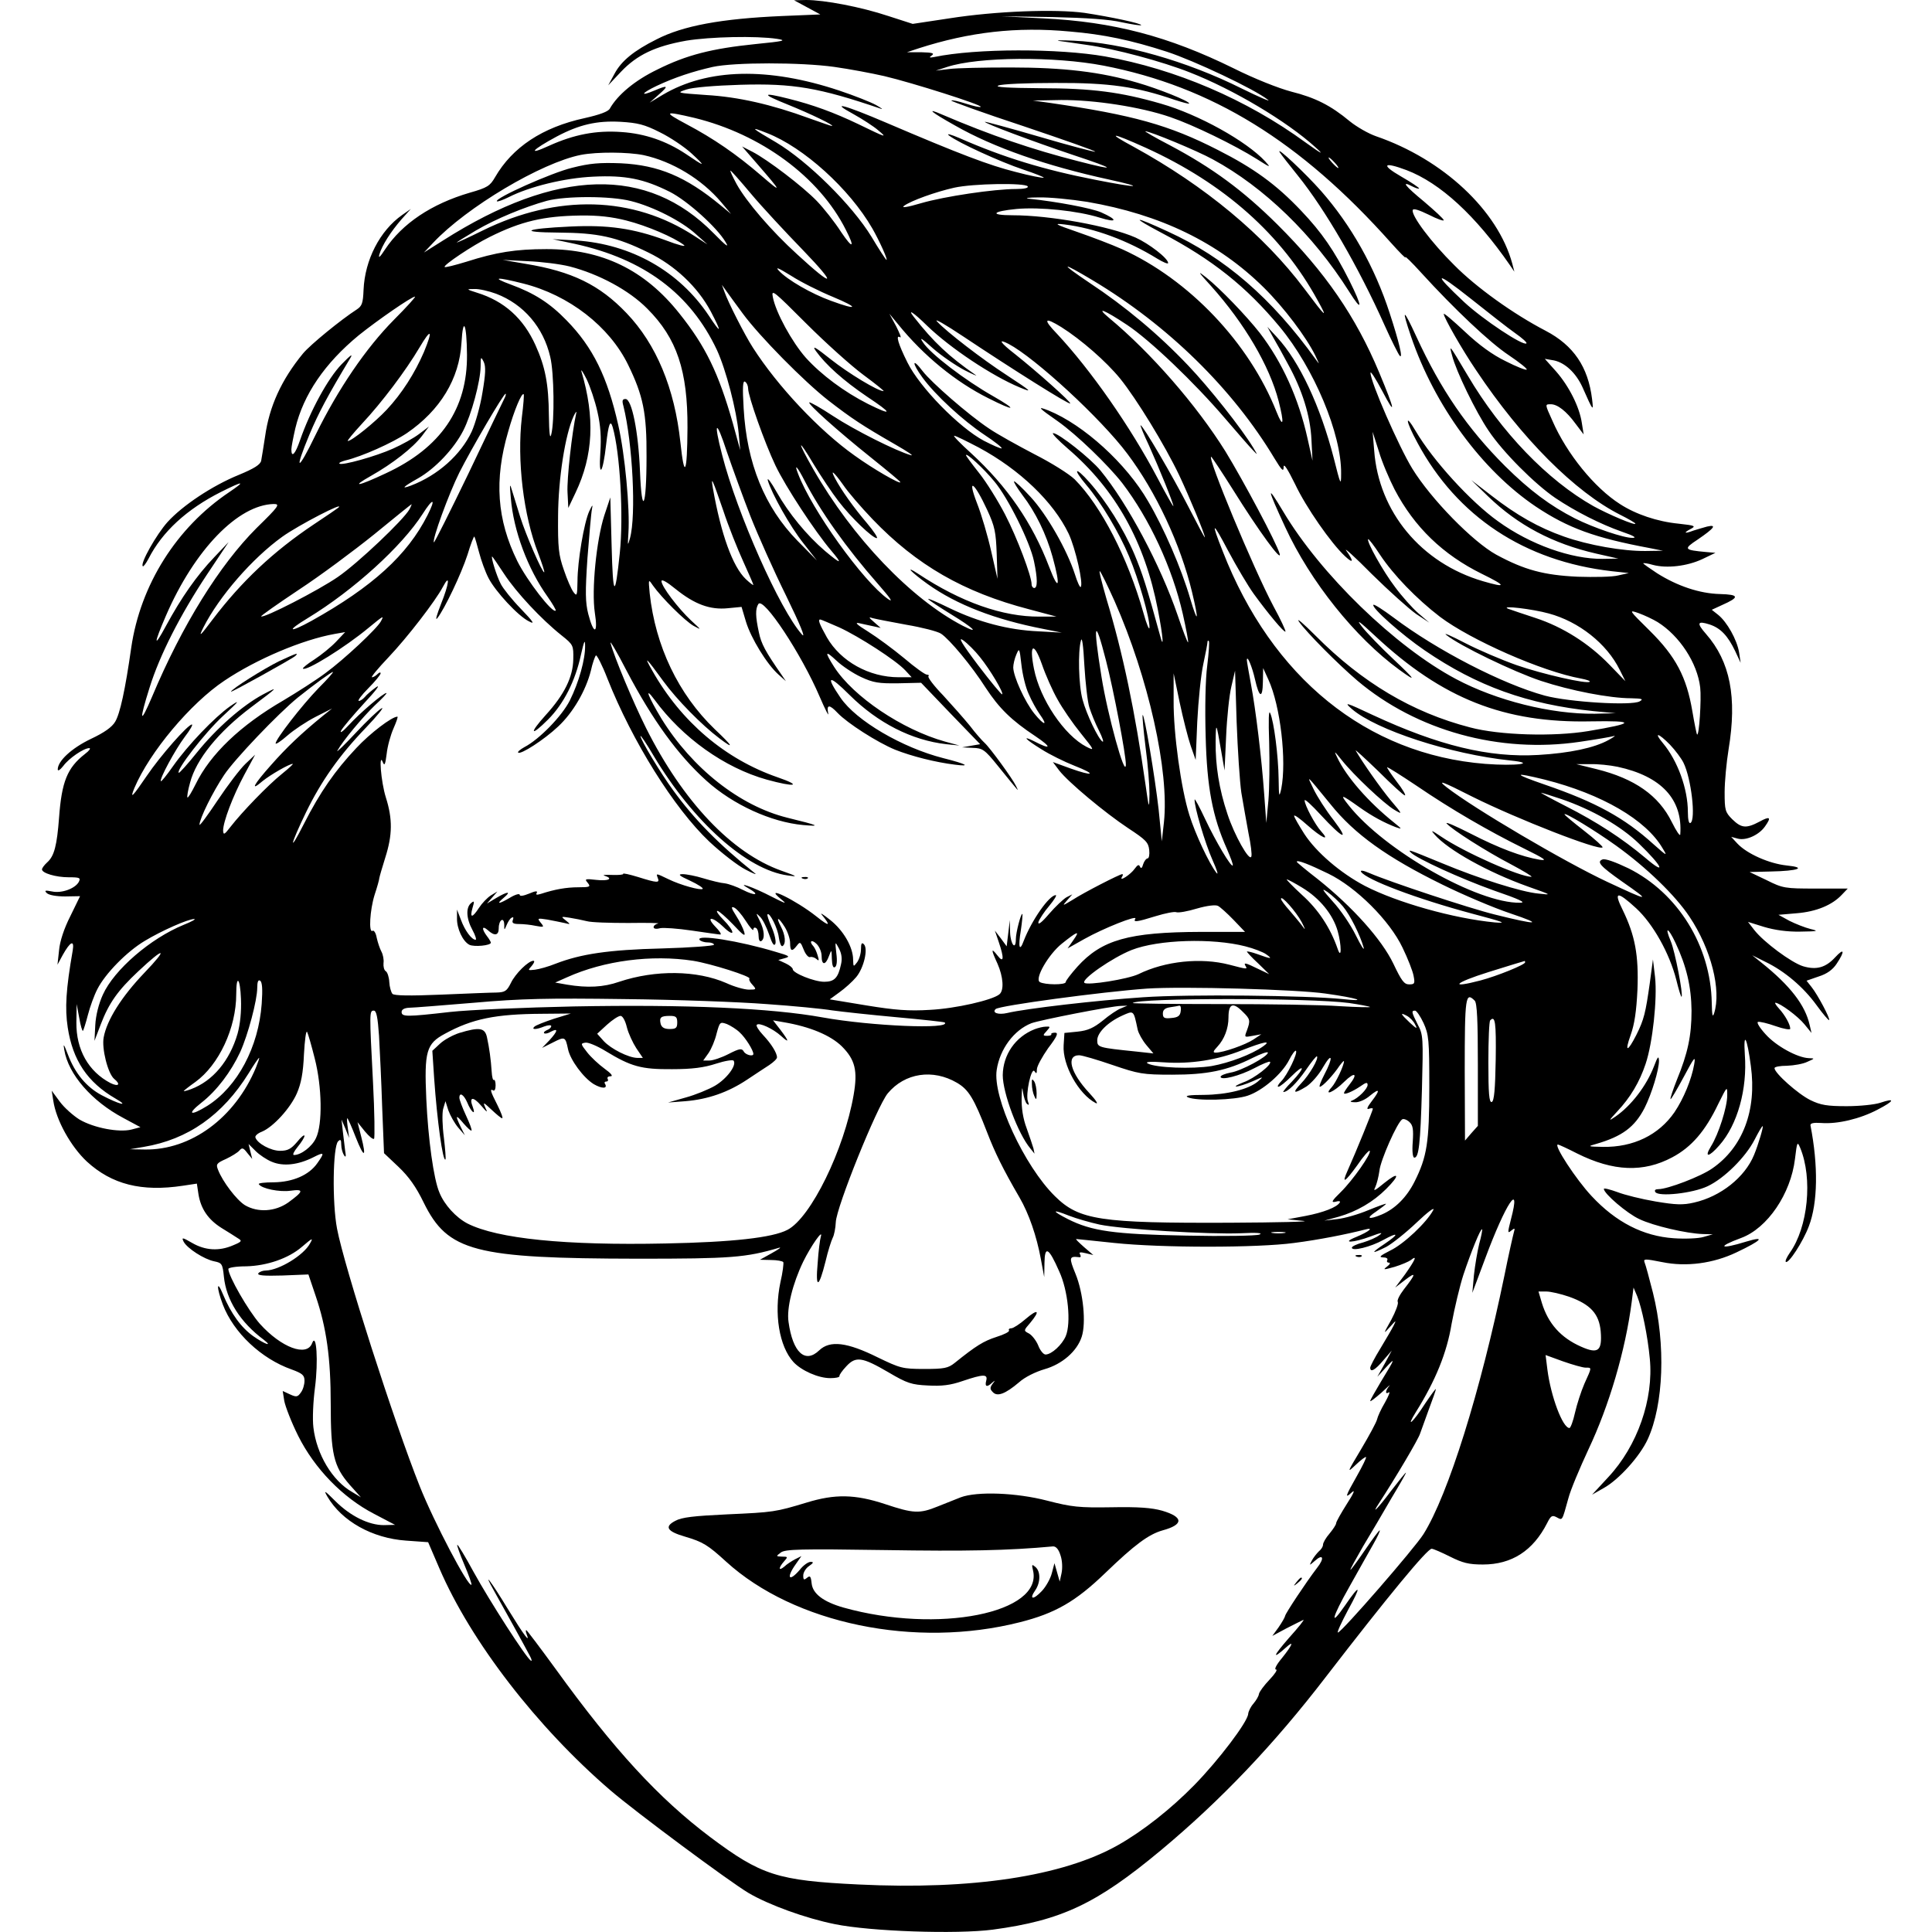<?xml version="1.0" standalone="no"?>
<!DOCTYPE svg PUBLIC "-//W3C//DTD SVG 20010904//EN"
 "http://www.w3.org/TR/2001/REC-SVG-20010904/DTD/svg10.dtd">
<svg version="1.0" xmlns="http://www.w3.org/2000/svg"
 width="736pt" height="736pt" viewBox="0 0 736 736"
 preserveAspectRatio="xMidYMid meet">
<g transform="translate(0,736) scale(0.1,-0.1)"
fill="#000000" stroke="none">
<path d="M3075 7332 l50 -27 -145 -6 c-232 -10 -378 -37 -479 -89 -86 -43
-134 -82 -160 -131 l-24 -44 49 52 c61 64 130 97 248 118 91 15 266 19 346 7
39 -6 28 -9 -83 -20 -165 -17 -261 -41 -373 -97 -85 -41 -151 -96 -181 -149
-6 -11 -38 -23 -96 -36 -161 -35 -275 -111 -341 -225 -19 -33 -29 -40 -96 -59
-147 -43 -258 -118 -323 -216 -19 -29 -26 -36 -22 -20 10 35 44 88 85 135 l35
39 -33 -23 c-85 -60 -142 -171 -147 -285 -2 -51 -6 -62 -26 -75 -59 -38 -177
-134 -205 -168 -82 -100 -128 -201 -144 -315 -6 -40 -13 -82 -15 -93 -3 -15
-27 -30 -85 -54 -101 -41 -215 -117 -272 -180 -42 -47 -105 -158 -94 -168 2
-3 12 10 22 29 52 102 145 188 276 254 86 43 96 43 31 -1 -201 -135 -338 -353
-373 -592 -23 -162 -43 -252 -61 -282 -12 -21 -42 -42 -93 -66 -73 -35 -126
-84 -126 -116 0 -8 9 -2 21 13 21 29 78 68 99 68 7 0 0 -10 -16 -22 -68 -53
-89 -106 -99 -243 -8 -105 -18 -146 -45 -170 -11 -10 -20 -22 -20 -27 0 -14
52 -30 102 -30 42 0 46 -2 38 -18 -14 -25 -65 -44 -102 -36 -26 5 -30 4 -20
-6 8 -8 37 -13 70 -13 l57 1 -37 -76 c-24 -47 -40 -96 -43 -130 l-6 -55 20 37
c29 52 45 59 38 17 -26 -149 -30 -220 -19 -293 19 -125 75 -209 182 -271 57
-33 13 -22 -53 13 -58 31 -101 83 -128 154 -16 42 -19 45 -14 18 15 -92 104
-195 225 -259 l65 -35 -34 -9 c-48 -12 -143 6 -198 38 -24 15 -58 45 -75 68
l-31 42 6 -38 c11 -75 67 -175 128 -232 95 -87 208 -116 366 -92 l53 8 6 -40
c9 -56 37 -97 88 -129 24 -15 52 -32 62 -39 17 -10 16 -13 -18 -27 -53 -23
-106 -20 -156 9 -38 22 -41 22 -32 4 14 -25 77 -66 116 -74 29 -6 32 -9 37
-59 9 -88 62 -173 152 -240 36 -28 4 -17 -39 13 -47 33 -86 87 -116 159 -25
61 -26 28 -1 -38 41 -107 146 -206 262 -247 41 -15 49 -22 49 -43 0 -15 -6
-35 -14 -45 -12 -17 -17 -18 -41 -7 l-28 13 6 -38 c4 -21 27 -81 53 -133 62
-124 169 -235 289 -297 l80 -42 -43 -1 c-57 0 -127 34 -185 92 -40 40 -45 43
-30 17 55 -94 171 -159 300 -168 l84 -6 43 -100 c120 -279 372 -605 651 -845
98 -84 451 -346 526 -391 78 -46 219 -97 329 -119 136 -28 464 -39 602 -21
261 35 395 98 640 302 228 190 431 403 629 661 235 305 386 488 403 488 6 0
38 -14 70 -30 48 -24 71 -30 125 -30 110 0 191 52 245 158 14 28 19 31 36 22
23 -12 20 -17 45 73 8 31 43 114 76 185 79 167 141 377 165 562 l7 55 14 -33
c18 -45 40 -151 48 -238 15 -154 -47 -332 -158 -451 l-62 -67 44 25 c58 32
138 121 168 186 61 133 69 361 20 558 -14 55 -28 107 -32 116 -5 14 1 14 67 1
92 -19 195 -5 283 37 97 46 113 64 37 41 -100 -31 -114 -21 -19 14 100 37 189
168 205 301 8 66 9 68 20 42 48 -116 30 -302 -40 -400 -11 -16 -18 -31 -15
-34 10 -9 66 77 88 136 34 89 36 230 6 384 -1 8 11 11 41 9 62 -5 149 16 215
51 64 33 69 46 10 26 -21 -7 -78 -13 -128 -13 -74 0 -99 4 -138 23 -47 23
-137 103 -137 122 0 5 21 9 48 9 26 1 61 7 77 15 29 13 30 13 5 14 -43 2 -124
46 -164 91 -22 24 -35 45 -29 47 6 2 36 -5 67 -16 31 -11 56 -15 56 -10 0 16
-20 52 -43 77 -11 12 -17 22 -14 22 17 0 87 -52 111 -82 l27 -33 -7 30 c-17
76 -74 150 -184 238 l-35 28 50 -25 c73 -35 145 -96 195 -165 24 -33 46 -59
48 -57 5 5 -43 96 -67 126 l-19 24 46 16 c32 10 54 26 69 49 32 48 29 62 -6
24 -36 -39 -71 -49 -122 -34 -45 14 -150 92 -186 138 l-24 31 61 -19 c40 -12
88 -19 138 -18 68 1 72 2 39 10 -20 5 -56 19 -80 31 l-42 23 70 6 c74 6 135
31 172 71 l22 23 -122 0 c-117 0 -125 1 -187 32 l-65 31 80 2 c106 2 140 15
61 23 -66 7 -150 44 -187 83 l-24 26 26 -7 c32 -8 81 15 103 47 25 35 19 40
-21 18 -51 -27 -69 -25 -104 9 -27 27 -29 35 -29 103 0 40 7 114 15 163 33
199 6 335 -86 440 -37 42 -33 51 14 36 42 -14 69 -43 97 -101 l21 -45 -6 40
c-8 48 -46 116 -80 143 l-24 19 39 18 c68 30 66 40 -8 42 -77 2 -161 30 -239
79 -29 19 -53 36 -53 38 0 2 17 0 37 -6 53 -14 130 -5 188 22 l50 24 -35 3
c-86 8 -88 11 -32 48 63 43 74 58 35 49 -15 -4 -38 -11 -51 -15 -34 -13 -41
-10 -13 5 23 12 20 14 -44 21 -82 8 -164 36 -224 75 -97 62 -202 191 -257 317
-29 64 -29 63 -6 63 25 0 59 -26 94 -74 l31 -41 -7 44 c-9 61 -49 140 -98 196
l-43 48 35 -6 c42 -9 83 -47 108 -101 42 -95 43 -95 37 -46 -15 122 -70 204
-177 260 -123 64 -264 165 -348 250 -88 87 -165 190 -158 210 2 7 24 0 61 -18
31 -16 57 -25 57 -21 0 5 -34 36 -75 71 -73 60 -89 81 -45 58 12 -6 23 -10 26
-8 2 2 -29 23 -69 46 -78 45 -67 57 21 24 129 -49 264 -174 394 -362 l17 -25
-8 31 c-55 202 -263 397 -519 485 -29 10 -74 36 -100 57 -72 60 -131 90 -223
113 -49 13 -140 49 -220 89 -248 122 -458 177 -724 190 l-160 8 195 -3 c130
-3 218 -9 264 -20 38 -8 71 -13 73 -11 6 6 -117 32 -216 47 -110 15 -337 7
-515 -21 l-139 -21 -93 30 c-105 35 -244 61 -313 61 l-46 -1 50 -27z m1000
-92 c130 -11 234 -33 370 -77 104 -34 333 -142 385 -183 14 -10 -31 9 -100 43
-208 104 -453 174 -640 182 -47 2 -71 2 -55 -1 17 -2 64 -9 105 -15 108 -15
287 -63 393 -105 166 -65 369 -186 477 -284 36 -32 28 -29 -36 17 -226 165
-496 280 -764 328 -177 31 -491 31 -650 -2 -20 -4 -22 -2 -10 6 11 8 2 11 -40
12 l-55 0 45 15 c193 62 373 83 575 64z m129 -130 c412 -80 750 -288 1095
-675 34 -38 59 -63 55 -55 -4 8 24 -19 61 -60 124 -136 261 -266 334 -314 40
-27 70 -51 67 -54 -3 -3 -39 11 -80 32 -50 24 -102 62 -155 112 -45 42 -81 73
-81 68 0 -13 70 -136 123 -214 174 -261 377 -464 549 -551 32 -16 58 -31 58
-34 0 -8 -102 35 -160 67 -174 98 -351 281 -479 498 -72 121 -71 119 -59 75
15 -59 90 -214 139 -286 54 -81 176 -203 254 -256 76 -51 172 -100 255 -129
44 -15 57 -23 39 -23 -32 -1 -147 38 -219 74 -94 48 -172 106 -266 199 -144
144 -245 291 -338 493 -51 111 -58 111 -21 2 90 -265 271 -511 476 -649 123
-82 225 -119 434 -158 l50 -10 -66 -1 c-86 -1 -218 22 -311 55 -97 34 -181 82
-275 155 l-78 60 64 -62 c114 -110 246 -180 412 -218 l84 -19 -60 -1 c-119 -1
-275 54 -398 143 -104 74 -249 233 -314 344 -43 73 -38 37 7 -45 151 -281 408
-451 740 -489 l65 -7 -40 -9 c-22 -6 -92 -7 -155 -5 -129 6 -203 26 -310 84
-89 49 -248 211 -320 328 -51 83 -160 332 -159 365 0 8 20 -23 45 -70 53 -101
49 -75 -12 71 -89 213 -206 383 -388 564 -131 130 -248 216 -410 302 -56 29
-97 53 -93 53 18 0 197 -74 257 -107 196 -106 383 -288 519 -503 52 -83 53
-62 1 42 -57 113 -104 182 -184 266 -94 99 -179 161 -317 231 -186 95 -323
133 -639 179 l-65 9 107 2 c125 1 303 -26 416 -65 88 -30 246 -107 330 -160
52 -33 55 -34 32 -9 -71 77 -254 179 -397 220 -152 44 -263 59 -460 59 -123 1
-175 4 -160 10 12 6 110 10 217 10 205 1 309 -14 454 -64 31 -10 56 -17 56
-14 0 9 -117 56 -197 79 -139 41 -281 58 -483 58 -102 0 -207 -2 -235 -6 l-50
-6 43 14 c119 39 409 41 596 5z m-1025 -5 c57 -8 142 -24 190 -35 106 -25 374
-110 367 -117 -2 -3 -28 3 -56 12 -28 9 -53 15 -56 12 -3 -2 121 -47 276 -98
154 -52 277 -95 272 -97 -4 -1 -100 24 -212 57 -113 33 -206 58 -208 57 -4 -5
183 -75 338 -127 163 -54 168 -62 17 -23 -173 44 -332 98 -519 178 -62 27 -43
10 50 -42 147 -84 348 -154 587 -206 146 -32 109 -33 -52 -1 -195 38 -350 85
-518 159 -33 14 -51 19 -40 10 34 -27 196 -101 283 -130 45 -15 80 -29 78 -31
-2 -2 -51 7 -107 22 -100 25 -211 67 -494 188 -159 68 -217 83 -125 33 36 -20
79 -48 95 -62 36 -30 34 -30 -75 23 -94 45 -174 74 -266 97 -103 26 -104 18
-4 -22 89 -36 182 -81 169 -82 -3 0 -43 14 -88 30 -142 52 -269 81 -391 88
-113 8 -114 8 -75 21 23 8 108 15 205 18 202 6 300 -11 535 -91 11 -4 3 2 -18
14 -20 11 -83 36 -140 55 -270 90 -501 85 -672 -16 l-50 -30 35 31 c39 34 35
37 -17 15 -57 -24 -50 -10 9 18 68 32 138 55 213 72 82 18 336 18 464 0z
m-534 -194 c254 -62 476 -225 577 -426 36 -70 27 -75 -17 -10 -25 39 -67 92
-93 119 -54 56 -188 158 -246 188 l-39 20 59 -68 c93 -107 95 -113 14 -43 -94
81 -181 141 -285 196 -90 48 -85 51 30 24z m-131 -55 c39 -19 94 -56 121 -81
56 -52 52 -52 -23 -1 -74 49 -155 77 -244 83 -97 7 -181 -9 -278 -53 -83 -38
-64 -15 31 36 85 45 152 61 243 56 65 -4 91 -10 150 -40z m408 -3 c139 -54
314 -212 401 -363 27 -47 60 -120 54 -120 -2 0 -28 39 -57 88 -74 121 -243
288 -364 360 -96 56 -102 62 -34 35z m1443 -56 c299 -136 518 -331 655 -582
40 -72 32 -66 -51 45 -154 205 -378 391 -649 540 -108 58 -88 57 45 -3z
m-1913 -28 c109 -24 221 -91 296 -180 l37 -44 -40 33 c-132 109 -236 153 -380
160 -81 3 -118 0 -185 -17 -79 -19 -298 -117 -287 -128 3 -2 23 5 45 16 79 40
212 73 322 78 122 6 192 -8 292 -58 67 -34 180 -136 212 -191 15 -24 3 -16
-45 33 -253 258 -597 249 -1031 -27 l-73 -46 35 37 c128 136 412 305 563 335
63 12 179 11 239 -1z m2633 -29 c10 -11 16 -20 13 -20 -3 0 -13 9 -23 20 -10
11 -16 20 -13 20 3 0 13 -9 23 -20z m-2225 -117 c41 -49 131 -146 200 -217
131 -136 118 -145 -23 -15 -99 90 -194 201 -231 268 -15 28 -26 51 -23 51 2 0
37 -39 77 -87z m1055 27 c4 -6 -13 -10 -44 -10 -83 0 -273 -28 -362 -54 -54
-16 -77 -19 -65 -10 28 20 120 53 191 69 72 16 271 19 280 5z m-1511 -56 c84
-21 192 -76 246 -125 l45 -40 -48 31 c-235 154 -523 162 -808 22 -54 -27 -99
-47 -99 -46 0 2 33 22 73 46 77 45 184 89 270 113 72 19 244 19 321 -1z m1738
-3 c279 -48 499 -155 672 -326 77 -76 163 -190 197 -260 16 -34 17 -36 2 -15
-168 234 -347 389 -564 488 -132 61 -145 59 -24 -5 194 -102 323 -205 450
-358 131 -158 236 -409 234 -559 0 -48 -2 -45 -28 59 -51 197 -130 367 -216
460 l-37 40 22 -40 c13 -22 38 -67 56 -101 55 -99 86 -199 90 -289 l4 -80 -19
85 c-34 153 -96 290 -182 402 -52 66 -151 169 -204 211 -35 28 -32 23 19 -33
127 -142 222 -303 257 -438 22 -86 18 -106 -8 -41 -104 263 -333 504 -589 620
-38 17 -114 46 -169 65 -87 30 -93 34 -50 29 115 -14 241 -61 353 -130 23 -14
42 -22 42 -17 0 18 -73 74 -124 97 -100 44 -326 85 -469 85 -89 0 -78 15 16
24 89 8 233 -7 316 -33 68 -21 71 -9 6 20 -37 16 -169 41 -275 52 -19 2 -3 5
37 5 39 1 122 -7 185 -17z m-1756 -71 c79 -20 181 -64 219 -93 11 -9 -20 -1
-70 18 -122 45 -219 59 -363 52 -173 -8 -201 -22 -45 -23 151 -1 221 -16 343
-76 101 -49 188 -131 238 -225 43 -82 40 -88 -8 -15 -113 169 -295 272 -505
286 l-90 5 85 -18 c264 -58 440 -190 541 -404 35 -76 75 -230 83 -318 l6 -64
-28 102 c-55 193 -104 294 -204 419 -132 166 -294 245 -506 245 -118 0 -192
-12 -305 -48 -43 -13 -81 -23 -83 -20 -7 6 106 82 171 114 120 60 206 80 346
82 67 1 120 -5 175 -19z m-216 -175 c112 -29 227 -91 296 -161 113 -113 154
-237 153 -454 -1 -177 -12 -198 -27 -55 -22 206 -92 374 -205 492 -103 108
-208 159 -385 188 l-87 15 95 -5 c52 -2 124 -11 160 -20z m1003 -116 c101 -42
96 -53 -7 -15 -75 27 -167 80 -199 115 -15 16 -1 10 46 -19 37 -24 109 -60
160 -81z m990 63 c286 -171 533 -413 692 -678 28 -46 35 -53 35 -33 0 16 15
-7 44 -66 41 -87 137 -225 190 -274 32 -30 34 -20 5 21 -12 16 32 -23 97 -89
66 -65 142 -133 169 -152 l50 -33 -42 36 c-23 20 -63 65 -88 99 -46 60 -110
175 -103 183 2 2 23 -25 45 -59 51 -77 139 -168 229 -237 117 -88 388 -208
537 -235 21 -4 36 -9 33 -12 -9 -10 -180 29 -278 63 -57 20 -146 58 -198 85
-52 27 -84 41 -70 30 49 -40 258 -141 361 -175 112 -37 261 -66 343 -66 42 -1
48 -3 32 -12 -31 -17 -267 -3 -361 22 -161 44 -410 172 -577 298 -39 29 -73
51 -76 48 -9 -10 109 -115 196 -174 199 -136 391 -205 642 -231 l85 -8 -80 -2
c-165 -2 -374 50 -528 132 -232 123 -517 400 -659 639 -64 107 -62 91 8 -60
96 -208 267 -421 434 -543 69 -50 64 -41 -22 40 -48 45 -102 101 -120 124 -24
31 -10 21 51 -36 256 -239 492 -332 822 -325 172 3 169 -7 -10 -37 -132 -22
-339 -16 -451 14 -220 57 -411 171 -588 349 -48 48 -76 72 -63 53 30 -42 148
-161 222 -224 226 -191 542 -278 847 -233 62 9 120 19 130 22 9 3 0 -4 -20
-15 -54 -30 -148 -50 -268 -57 -188 -11 -380 36 -630 152 -104 49 -112 51 -80
23 93 -80 375 -172 603 -196 106 -11 23 -22 -95 -13 -452 36 -813 329 -1000
810 -46 116 -40 117 20 3 33 -62 77 -136 98 -165 53 -73 116 -149 121 -144 2
2 -18 46 -46 97 -76 143 -253 569 -237 569 2 0 40 -57 84 -127 98 -157 186
-277 177 -243 -11 40 -139 280 -207 391 -110 176 -283 375 -443 508 -54 45
-18 31 69 -27 86 -57 256 -219 373 -356 48 -56 95 -110 106 -121 19 -20 19
-20 1 10 -45 74 -166 227 -248 313 -113 119 -240 225 -376 315 -116 78 -109
82 13 9z m1609 -201 c27 -19 46 -36 43 -39 -11 -12 -166 91 -237 157 -123 115
-112 122 24 14 68 -54 144 -114 170 -132z m-3779 189 c175 -44 329 -164 400
-310 57 -117 71 -183 70 -350 0 -194 -18 -232 -25 -54 -6 149 -31 274 -55 274
-12 0 -14 -6 -8 -27 35 -141 49 -416 25 -503 -9 -32 -9 -30 -6 20 6 92 -13
299 -39 412 -41 182 -96 295 -197 398 -63 65 -122 103 -212 136 -76 28 -56 30
47 4z m837 -115 c65 -88 233 -258 325 -330 89 -69 130 -96 255 -168 47 -27 74
-45 60 -41 -54 15 -214 95 -296 149 -47 31 -88 54 -91 52 -6 -6 105 -106 235
-210 61 -49 112 -91 112 -94 0 -9 -103 50 -175 102 -134 95 -293 264 -387 411
-31 48 -95 174 -108 212 l-10 27 18 -25 c9 -13 37 -51 62 -85z m-940 76 c105
-40 180 -128 206 -240 15 -60 17 -246 4 -296 -5 -20 -8 4 -9 72 -1 121 -14
186 -51 268 -46 102 -119 168 -223 200 -41 13 -42 14 -10 14 18 1 56 -8 83
-18z m1399 -309 c46 -34 81 -62 77 -62 -22 0 -134 68 -201 121 -59 47 -73 55
-57 32 38 -53 105 -113 195 -174 98 -65 99 -75 4 -28 -91 46 -178 111 -237
176 -53 60 -115 173 -126 232 -6 31 4 22 127 -101 74 -74 172 -162 218 -196z
m-1788 210 c-107 -108 -213 -264 -298 -437 -70 -145 -84 -144 -24 0 34 81 69
147 155 290 12 20 2 13 -33 -23 -52 -54 -119 -177 -158 -289 -18 -53 -33 -69
-33 -35 0 9 7 45 15 80 31 129 112 248 242 355 71 57 201 147 214 147 4 0 -32
-40 -80 -88z m2031 -23 c88 -85 247 -191 353 -235 51 -21 46 -16 -50 47 -94
61 -229 165 -265 204 -14 15 31 -11 100 -57 186 -124 402 -260 407 -255 4 5
-126 121 -209 187 -58 45 -69 62 -26 40 101 -53 353 -285 453 -419 109 -145
202 -344 246 -526 27 -112 23 -126 -7 -25 -34 116 -100 268 -160 370 -83 144
-245 291 -379 346 -46 18 -41 12 35 -41 72 -51 191 -166 245 -235 104 -136
191 -323 231 -499 13 -58 22 -106 20 -108 -2 -2 -20 45 -40 104 -65 189 -189
423 -294 551 -38 46 -159 142 -180 142 -7 0 18 -26 56 -59 182 -156 293 -355
343 -614 20 -102 24 -158 8 -97 -50 183 -67 236 -98 310 -41 96 -108 202 -171
273 -55 62 -65 53 -12 -10 57 -67 126 -183 163 -272 37 -88 79 -235 78 -271 0
-14 -11 11 -23 55 -60 212 -161 407 -262 509 -22 21 -89 63 -154 96 -63 33
-141 76 -173 98 -78 52 -219 175 -252 218 -41 54 -42 32 -1 -24 49 -67 153
-163 237 -219 38 -25 67 -48 65 -51 -3 -2 -33 11 -68 29 -94 50 -244 203 -291
298 -36 72 -46 108 -28 96 6 -3 -2 16 -15 42 l-26 48 33 -40 c98 -121 220
-220 344 -282 103 -52 114 -47 18 8 -106 60 -240 162 -267 205 -15 22 -5 16
38 -23 32 -28 86 -65 120 -83 33 -17 53 -25 42 -18 -100 69 -160 125 -235 221
-26 33 -1 17 51 -34z m511 -5 c76 -48 171 -131 224 -196 63 -78 170 -253 225
-368 40 -85 98 -225 98 -237 0 -4 -28 49 -63 117 -59 115 -173 310 -182 310
-2 0 12 -35 32 -77 40 -89 93 -220 93 -231 0 -4 -28 45 -61 108 -103 195 -254
411 -382 548 -55 57 -49 66 16 26z m-2264 -105 c2 -206 -100 -355 -309 -452
-106 -50 -137 -55 -57 -10 83 47 160 107 195 153 l26 35 -37 -28 c-21 -16 -66
-41 -100 -56 -64 -29 -196 -66 -204 -57 -3 3 8 8 23 12 63 15 179 67 234 104
127 87 200 207 208 344 6 104 20 74 21 -45z m-164 10 c-35 -81 -84 -158 -142
-220 -45 -48 -133 -119 -148 -119 -4 0 21 30 55 67 74 79 166 201 218 289 45
76 52 68 17 -17z m223 -154 c-8 -51 -27 -118 -41 -149 -41 -88 -129 -167 -232
-206 -40 -15 -29 -4 28 28 65 37 137 113 172 182 31 61 65 186 66 244 0 38 1
39 12 17 8 -18 7 -45 -5 -116z m438 -74 c12 -52 15 -98 11 -155 -7 -102 10
-79 22 30 9 79 16 97 25 67 28 -97 42 -340 27 -481 -18 -174 -26 -168 -31 28
l-5 185 -23 -69 c-30 -94 -49 -283 -36 -370 13 -82 -4 -86 -25 -5 -11 44 -12
82 -3 214 7 88 14 171 17 185 4 20 2 18 -10 -7 -20 -43 -45 -191 -45 -267 -1
-55 -2 -59 -15 -42 -8 10 -25 49 -37 85 -20 57 -23 84 -22 206 1 143 27 309
59 379 8 17 13 22 10 11 -16 -72 -36 -251 -33 -301 l3 -59 28 59 c67 141 74
286 22 461 -3 11 6 -2 20 -30 13 -27 32 -83 41 -124z m574 89 c0 -29 63 -207
104 -293 39 -82 151 -252 212 -324 46 -54 39 -54 -23 -2 -70 60 -139 144 -184
224 -22 39 -37 59 -34 45 14 -49 85 -176 136 -240 l51 -65 -74 75 c-125 128
-193 294 -205 504 -5 82 -3 107 5 102 7 -4 12 -16 12 -26z m-928 -37 c-5 -10
-67 -138 -137 -286 -71 -147 -130 -265 -132 -263 -8 8 57 186 97 266 46 91
168 300 176 300 2 0 1 -8 -4 -17z m66 -73 c-19 -164 6 -373 62 -517 15 -40 26
-73 23 -73 -8 0 -70 143 -91 210 -11 36 -25 81 -31 100 -9 31 -10 28 -5 -27
10 -125 65 -271 140 -376 19 -27 33 -51 31 -53 -12 -12 -109 114 -146 188 -78
158 -89 310 -35 494 23 82 52 150 59 142 2 -1 -1 -41 -7 -88z m871 -377 c28
-71 89 -208 136 -303 54 -111 76 -165 60 -147 -84 94 -247 461 -304 684 -34
131 -23 138 18 12 22 -64 62 -174 90 -246z m2454 102 c75 -143 184 -248 332
-321 94 -46 96 -55 4 -28 -235 69 -397 264 -414 498 l-6 71 24 -75 c12 -41 40
-106 60 -145z m-1584 160 c156 -84 284 -207 342 -328 26 -55 57 -192 46 -203
-3 -3 -13 19 -22 48 -30 93 -107 228 -169 295 -32 35 -61 62 -63 59 -2 -2 12
-25 32 -52 50 -65 91 -149 115 -236 31 -113 24 -135 -13 -38 -64 168 -160 307
-297 433 -41 37 -70 67 -65 67 6 0 48 -21 94 -45z m-535 -204 c48 -63 130
-141 146 -141 6 0 -11 26 -38 58 -48 56 -98 126 -121 170 -20 38 -4 24 31 -25
18 -27 68 -85 112 -131 168 -175 347 -278 596 -343 l105 -28 -65 0 c-140 -1
-299 55 -462 163 -55 36 -27 6 36 -39 111 -79 256 -135 441 -171 l70 -14 -90
5 c-114 5 -227 35 -337 88 -47 23 -84 39 -82 35 3 -5 43 -31 90 -60 82 -50
109 -76 42 -42 -197 102 -420 335 -570 597 -63 110 -61 124 2 18 28 -46 70
-109 94 -140z m594 75 c52 -62 136 -231 151 -304 14 -66 14 -102 1 -102 -5 0
-10 6 -10 14 0 31 -55 177 -101 266 -27 52 -71 123 -99 158 -27 34 -50 65 -50
68 0 11 66 -49 108 -100z m-723 3 c60 -116 157 -254 280 -394 47 -54 60 -72
38 -57 -95 67 -291 340 -343 478 -16 41 -2 26 25 -27z m-310 -113 c20 -61 55
-148 76 -194 21 -47 39 -87 39 -90 0 -3 -13 7 -29 22 -50 48 -94 170 -125 345
-9 52 -2 36 39 -83z m1006 1 c29 -63 33 -84 36 -167 l3 -95 -24 105 c-13 58
-37 140 -54 183 -39 101 -11 82 39 -26z m-2132 -19 c-77 -153 -211 -274 -442
-403 -87 -48 -98 -40 -15 10 176 107 359 274 438 397 40 63 52 61 19 -4z
m-652 -50 c-140 -140 -283 -369 -398 -643 -46 -108 -50 -94 -9 36 38 122 116
276 219 431 l82 123 -55 -58 c-66 -69 -125 -153 -184 -262 -47 -87 -47 -70 0
39 109 252 275 423 411 426 25 0 20 -8 -66 -92z m583 72 c-22 -40 -197 -206
-273 -258 -72 -50 -284 -159 -292 -150 -2 2 62 47 143 101 81 53 210 149 287
211 77 63 141 115 143 115 1 1 -2 -8 -8 -19z m-271 6 c-2 -2 -44 -31 -94 -64
-154 -103 -275 -217 -385 -362 -48 -64 -55 -70 -35 -30 60 118 186 263 300
345 61 44 243 138 214 111z m536 -170 c8 -31 24 -75 36 -98 26 -51 113 -145
154 -165 24 -13 18 -3 -31 48 -34 35 -68 78 -76 94 -16 30 -39 105 -33 105 1
0 22 -30 46 -67 46 -70 141 -172 219 -234 44 -35 45 -38 44 -90 -1 -68 -34
-135 -105 -213 -65 -72 -58 -84 9 -17 60 60 104 148 125 246 12 53 16 62 16
35 1 -51 -24 -140 -58 -208 -30 -60 -117 -149 -173 -178 -16 -9 -27 -18 -24
-21 9 -9 99 49 152 99 58 54 106 138 125 213 6 28 15 53 19 58 3 4 24 -36 44
-88 95 -240 254 -494 388 -621 46 -43 109 -92 139 -107 30 -16 45 -21 34 -13
-136 109 -229 203 -311 316 -47 64 -124 192 -124 206 0 5 23 -29 50 -75 150
-251 355 -435 511 -456 40 -6 38 -4 -24 18 -189 67 -375 263 -516 544 -49 98
-121 270 -135 323 -4 14 24 -33 61 -105 98 -187 196 -322 304 -419 102 -92
247 -158 369 -169 69 -6 61 -2 -61 28 -181 45 -362 188 -479 377 -50 83 -68
128 -27 73 106 -145 267 -260 428 -305 109 -30 137 -24 41 9 -199 69 -367 211
-477 406 -35 61 -24 51 42 -40 51 -70 146 -167 214 -218 58 -44 52 -31 -18 35
-139 134 -226 316 -248 518 -5 55 -5 55 12 30 34 -48 122 -135 155 -154 32
-17 31 -17 -9 20 -50 47 -113 130 -113 150 0 9 21 -3 54 -30 72 -58 131 -80
199 -73 l52 5 17 -57 c19 -62 79 -161 124 -201 l28 -25 -17 25 c-61 88 -77
117 -86 161 -13 60 -14 89 -2 108 19 29 164 -190 234 -354 21 -49 36 -78 32
-62 -7 34 5 34 36 1 37 -39 151 -112 219 -140 63 -25 154 -48 228 -57 62 -8
46 2 -45 25 -156 40 -331 142 -391 230 -59 86 -45 90 35 10 107 -106 236 -172
368 -187 l50 -5 -55 15 c-164 46 -349 171 -422 284 -38 60 -35 65 10 23 20
-19 62 -47 92 -61 47 -22 68 -25 142 -24 l87 2 112 -117 113 -117 -35 -6 -34
-6 41 -2 c37 -1 45 -6 95 -68 87 -107 81 -101 70 -78 -13 28 -100 147 -120
165 -9 8 -35 37 -56 65 -22 27 -68 79 -102 116 -35 36 -60 69 -56 73 3 3 1 6
-6 6 -7 0 -46 28 -87 63 -41 34 -102 79 -137 101 -42 26 -53 36 -34 32 15 -3
39 -9 55 -12 l27 -6 -25 22 c-21 18 -22 21 -5 15 11 -3 68 -14 128 -25 59 -10
118 -25 132 -34 32 -21 118 -124 170 -206 52 -79 98 -124 190 -185 64 -43 60
-53 -7 -18 -47 23 -31 6 29 -31 31 -20 88 -48 126 -63 87 -34 73 -42 -16 -10
l-66 24 24 -32 c35 -45 174 -161 263 -220 67 -44 77 -54 80 -83 2 -17 -1 -32
-6 -32 -5 0 -13 -10 -17 -22 -4 -15 -8 -18 -12 -10 -4 10 -9 8 -20 -7 -15 -22
-61 -52 -49 -32 4 6 5 11 1 11 -9 0 -146 -70 -189 -98 -40 -24 -40 -24 -21 -2
l20 23 -22 -11 c-12 -7 -42 -35 -67 -64 -28 -33 -43 -44 -40 -30 4 11 22 39
41 61 19 23 30 41 25 41 -25 0 -92 -96 -122 -174 -16 -44 -22 -25 -11 40 5 33
7 61 6 62 -5 6 -25 -70 -25 -95 0 -45 -20 -22 -22 25 l-1 47 -6 -50 -6 -50
-22 30 -23 30 15 -44 c21 -62 19 -82 -5 -51 -25 32 -25 23 0 -31 22 -50 26
-102 7 -117 -27 -22 -166 -54 -264 -59 -81 -5 -133 -1 -243 17 l-139 23 37 27
c21 15 50 41 64 58 29 35 46 108 29 125 -8 8 -11 3 -11 -19 0 -17 -7 -39 -15
-50 -14 -18 -14 -18 -15 10 0 48 -37 112 -88 152 -26 21 -40 29 -31 19 36 -44
29 -46 -21 -6 -78 62 -206 124 -135 66 25 -20 20 -19 -35 9 -71 37 -141 61
-87 31 44 -25 24 -29 -23 -5 -23 12 -54 23 -69 25 -15 1 -51 10 -81 19 -29 9
-65 16 -79 16 -20 0 -14 -6 28 -25 30 -14 51 -28 48 -31 -7 -7 -84 14 -131 37
-48 23 -47 23 -40 4 8 -19 -2 -19 -75 4 -33 10 -59 16 -57 12 2 -3 -17 -5 -42
-4 -26 1 -39 0 -29 -3 35 -11 15 -21 -30 -16 -44 5 -47 4 -34 -11 12 -15 9
-17 -35 -17 -47 0 -91 -8 -143 -25 -17 -5 -21 -4 -16 4 4 8 -6 7 -29 -3 -22
-9 -36 -11 -36 -5 0 6 -16 2 -36 -10 -44 -26 -56 -27 -25 -1 31 26 15 25 -29
-1 l-35 -21 20 23 20 23 -25 -15 c-14 -9 -34 -30 -45 -47 -26 -40 -36 -40 -25
-1 8 26 7 29 -5 19 -21 -17 -19 -59 5 -103 11 -20 16 -37 12 -37 -15 0 -41 35
-56 76 l-15 39 0 -33 c-1 -39 22 -88 47 -101 18 -9 82 -3 82 8 0 3 -7 15 -15
25 -21 28 -19 42 3 23 26 -24 42 -21 42 7 0 32 20 45 21 14 0 -23 0 -23 9 -2
5 12 13 25 19 28 7 4 8 1 5 -8 -5 -12 1 -16 24 -16 16 0 45 -3 63 -7 32 -6 33
-5 19 12 -14 17 -13 18 25 12 22 -4 51 -10 65 -13 24 -6 25 -6 5 10 -19 15
-18 15 15 10 19 -3 49 -9 65 -13 17 -5 88 -7 159 -7 71 1 122 0 113 -2 -9 -2
-17 -8 -17 -14 0 -6 10 -8 24 -4 13 3 68 -1 122 -9 55 -8 103 -15 108 -15 6 0
-3 14 -19 30 -39 41 -10 39 32 -2 18 -18 33 -26 33 -19 0 7 -15 28 -34 47 -19
19 -29 34 -23 34 6 0 33 -24 60 -52 39 -42 48 -48 42 -28 -4 14 -18 42 -31 62
-18 28 -20 36 -8 31 9 -3 29 -26 45 -51 16 -25 29 -40 29 -33 0 7 5 9 10 6 6
-3 10 -17 10 -31 0 -14 4 -22 10 -19 15 9 12 42 -6 78 -15 30 -15 31 1 15 10
-9 25 -39 35 -68 12 -36 19 -46 24 -35 3 9 -3 37 -14 62 -11 26 -19 48 -16 50
8 8 39 -53 43 -88 3 -21 9 -36 14 -33 14 8 11 42 -6 74 -21 40 -10 38 15 -2
11 -18 20 -45 20 -60 0 -32 7 -35 26 -10 12 16 14 14 26 -16 7 -18 18 -30 24
-28 6 2 17 -1 24 -7 10 -9 11 -7 5 13 -4 14 -11 29 -16 35 -18 19 -8 28 11 10
11 -10 20 -31 20 -47 0 -36 15 -36 28 0 10 26 10 26 11 -11 1 -25 5 -36 12
-31 7 4 9 24 5 53 -5 46 -5 46 10 18 10 -19 13 -39 8 -60 -11 -52 -25 -67 -64
-67 -38 0 -120 33 -120 48 0 5 -12 15 -27 22 l-28 13 25 7 c22 6 17 9 -35 24
-139 42 -303 68 -290 46 3 -5 17 -10 31 -10 13 0 24 -4 24 -9 0 -4 -89 -11
-197 -14 -205 -5 -310 -21 -406 -58 -27 -11 -63 -21 -79 -23 -28 -3 -28 -3
-12 15 9 11 12 19 6 19 -19 0 -69 -49 -86 -85 -15 -30 -22 -35 -54 -36 -20 0
-116 -4 -212 -8 -120 -5 -178 -4 -185 3 -5 6 -11 26 -12 45 -1 19 -7 37 -13
41 -7 4 -10 18 -9 31 2 13 -2 33 -8 44 -6 11 -14 35 -18 53 -3 18 -11 30 -16
26 -15 -9 -10 79 8 137 10 30 18 59 18 64 1 6 11 41 23 79 27 85 28 146 2 228
-19 60 -28 178 -11 133 6 -14 9 -6 14 33 3 29 15 72 26 97 11 25 18 45 15 45
-21 0 -104 -63 -157 -120 -80 -85 -137 -166 -200 -290 -59 -116 -52 -80 9 46
58 119 127 217 228 322 45 47 71 80 60 74 -12 -6 -57 -49 -99 -94 -43 -46 -74
-76 -70 -68 21 38 97 129 143 173 28 26 48 47 44 47 -12 0 -101 -76 -144 -123
-21 -23 -34 -32 -29 -21 6 12 46 59 88 105 43 46 64 73 47 62 -17 -12 -37 -29
-44 -38 -7 -8 -17 -15 -23 -15 -6 0 10 22 36 48 26 26 47 52 47 57 0 5 -5 4
-12 -3 -7 -7 -16 -12 -21 -12 -5 0 23 34 62 75 74 78 180 216 208 269 29 55
24 12 -7 -65 -16 -41 -23 -65 -14 -54 28 36 91 168 115 242 12 40 24 71 26 69
2 -2 10 -29 18 -60z m2421 -186 c129 -292 209 -648 188 -843 l-8 -72 -12 120
c-14 125 -55 368 -61 361 -2 -2 3 -57 11 -122 9 -65 15 -145 15 -179 -1 -59
-2 -58 -15 35 -40 280 -86 501 -149 709 -18 63 -30 110 -25 105 5 -5 30 -56
56 -114z m1654 -47 c115 -31 221 -115 270 -214 l22 -44 -60 62 c-79 82 -179
145 -283 179 -46 15 -93 31 -104 35 -32 14 94 -1 155 -18z m415 -33 c83 -52
151 -155 162 -249 5 -44 -4 -187 -12 -179 -2 2 -10 42 -18 89 -22 130 -63 208
-162 306 -81 80 -82 81 -42 67 22 -8 54 -23 72 -34z m-4864 3 c-15 -28 -140
-145 -211 -197 -36 -27 -108 -73 -160 -104 -164 -95 -279 -205 -335 -320 -15
-30 -28 -52 -31 -50 -2 3 2 28 10 56 23 89 108 194 233 288 103 77 108 82 44
48 -78 -42 -177 -129 -251 -221 -36 -45 -67 -79 -69 -77 -11 10 99 152 168
216 64 59 68 65 27 37 -59 -42 -160 -147 -217 -228 -23 -33 -44 -59 -46 -57
-7 7 55 121 91 169 20 26 32 47 27 47 -15 0 -120 -119 -172 -196 -53 -78 -66
-92 -47 -46 58 137 214 323 343 409 122 82 297 156 420 178 l40 7 -35 -37
c-19 -20 -56 -50 -82 -67 -27 -17 -46 -33 -44 -35 11 -12 161 81 251 156 56
46 59 48 46 24z m1746 -23 c76 -35 217 -126 252 -164 l24 -26 -49 0 c-113 0
-221 60 -274 152 -29 52 -35 68 -25 68 3 0 35 -14 72 -30z m1016 -125 c29
-111 77 -364 76 -398 -2 -56 -70 191 -93 336 -33 205 -26 230 17 62z m-480 12
c39 -48 91 -136 85 -142 -2 -3 -44 48 -92 111 -62 82 -78 110 -57 95 17 -12
46 -41 64 -64z m417 -192 c7 -22 23 -62 37 -89 13 -26 19 -45 13 -41 -16 10
-61 104 -76 160 -15 54 -18 184 -6 225 4 16 9 -18 13 -95 4 -66 12 -138 19
-160z m449 159 c-7 -52 -9 -164 -6 -269 5 -195 26 -306 81 -429 14 -33 25 -61
22 -63 -6 -7 -64 90 -105 177 -22 47 -40 80 -40 74 -2 -26 40 -167 68 -230 17
-38 24 -60 15 -49 -28 36 -81 149 -103 220 -32 101 -61 313 -60 435 l0 105 23
-111 c13 -61 32 -136 42 -165 l19 -54 6 145 c4 80 14 179 23 220 9 41 16 79
16 84 0 5 2 7 5 4 3 -2 0 -45 -6 -94z m-570 -129 c18 -33 58 -91 88 -128 53
-66 54 -68 22 -52 -85 44 -177 181 -200 297 -19 95 -1 105 30 18 14 -41 41
-102 60 -135z m-110 21 c11 -26 30 -60 42 -77 33 -46 17 -44 -21 3 -36 45 -79
140 -80 175 0 12 5 34 12 50 11 26 12 24 19 -38 4 -37 16 -88 28 -113z m862
56 c16 -71 29 -75 30 -10 l1 53 20 -44 c46 -100 70 -310 49 -416 -8 -35 -9
-31 -10 37 -1 88 -18 220 -32 251 -6 15 -7 -24 -4 -113 2 -74 1 -173 -3 -220
l-8 -85 -8 110 c-10 139 -32 321 -51 422 -8 43 -15 83 -15 88 0 23 20 -24 31
-73z m-3568 -34 c-63 -65 -163 -194 -163 -210 0 -5 20 8 45 30 24 21 72 53
107 71 l63 32 -35 -28 c-81 -66 -139 -121 -197 -187 -68 -76 -82 -104 -32 -61
30 24 101 65 114 65 4 0 -15 -17 -42 -39 -51 -41 -150 -143 -195 -201 -23 -30
-27 -32 -28 -14 0 33 37 131 81 213 l41 76 -37 -35 c-20 -19 -68 -82 -106
-139 -38 -57 -69 -99 -69 -93 0 23 51 126 94 190 40 60 205 233 281 295 60 48
127 97 133 97 4 0 -21 -28 -55 -62z m3516 -398 c7 -41 19 -110 27 -153 9 -43
14 -83 11 -90 -7 -21 -65 82 -91 162 -32 95 -46 186 -45 276 1 76 2 75 21 -35
l13 -75 6 130 c3 72 12 157 20 190 l14 60 6 -195 c4 -107 12 -229 18 -270z
m1633 183 c20 -21 43 -52 51 -68 30 -60 48 -217 27 -230 -6 -4 -10 12 -10 42
0 88 -39 195 -95 262 -37 44 -17 39 27 -6z m-1010 -193 c5 0 -9 24 -31 52 -22
29 -38 54 -37 55 2 2 52 -30 112 -70 132 -90 275 -173 409 -239 81 -40 92 -48
60 -43 -67 11 -155 44 -262 99 -57 29 -98 47 -92 39 20 -23 150 -106 244 -155
49 -26 85 -48 79 -48 -43 -1 -256 93 -344 153 -37 25 -41 26 -25 8 51 -59 204
-144 355 -198 93 -33 94 -33 40 -27 -64 6 -226 57 -365 115 -134 55 -132 54
-120 41 23 -23 189 -99 315 -144 99 -34 126 -47 101 -47 -161 -3 -517 199
-653 371 -35 44 -31 44 42 -8 48 -34 93 -58 137 -75 26 -9 25 -8 -7 18 -95 76
-181 173 -216 248 -13 26 -11 25 17 -10 46 -58 162 -167 201 -190 32 -19 32
-18 -13 35 -40 48 -108 145 -134 190 -5 8 33 -27 85 -77 51 -51 97 -93 102
-93z m810 109 c167 -36 249 -124 239 -258 -1 -8 -15 13 -32 47 -50 102 -142
166 -287 202 l-77 19 52 0 c29 1 76 -4 105 -10z m-277 -49 c217 -55 386 -153
449 -262 19 -31 17 -30 -35 16 -110 100 -219 160 -414 227 -122 42 -122 49 0
19z m-817 -93 c92 -115 217 -204 427 -307 77 -38 194 -88 260 -110 128 -43
104 -45 -60 -4 -98 24 -402 125 -478 158 -23 10 -36 12 -32 5 19 -30 212 -103
425 -160 117 -31 134 -37 85 -33 -158 15 -373 76 -495 139 -95 50 -186 129
-231 198 -21 33 -39 64 -39 69 0 6 23 -11 51 -36 53 -47 89 -64 52 -23 -23 25
-63 100 -63 118 0 7 27 -18 61 -55 84 -91 113 -104 50 -21 -29 37 -63 90 -77
119 -27 56 -31 59 64 -57z m543 27 c169 -84 481 -206 494 -192 3 2 -29 31 -70
63 -41 32 -75 60 -75 63 0 9 118 -63 196 -119 117 -84 226 -190 280 -271 83
-124 122 -280 94 -368 -6 -18 -8 -8 -9 40 -4 217 -129 418 -317 512 -50 24
-89 38 -99 34 -24 -9 -8 -26 74 -84 112 -78 108 -78 -57 -1 -164 77 -507 279
-611 360 -38 30 -18 23 100 -37z m337 -8 c117 -40 227 -103 296 -170 90 -87
106 -124 24 -54 -88 74 -185 137 -303 197 -55 28 -97 51 -94 51 3 0 38 -11 77
-24z m-888 -284 c107 -52 234 -179 283 -282 20 -41 39 -90 42 -107 6 -30 4
-33 -17 -33 -19 0 -29 14 -60 79 -44 92 -156 217 -288 322 -44 34 -80 64 -80
66 0 9 48 -10 120 -45z m-100 -53 c68 -41 118 -103 136 -166 15 -53 15 -112 0
-68 -28 81 -74 150 -135 205 -36 33 -62 60 -59 60 4 0 30 -14 58 -31z m156
-72 c27 -32 66 -110 79 -157 3 -14 -10 7 -30 47 -19 39 -59 98 -88 129 -40 45
-45 53 -20 36 17 -12 44 -37 59 -55z m1117 -7 c64 -59 127 -171 153 -273 9
-37 18 -66 20 -64 7 7 -25 173 -41 211 -25 59 -10 54 18 -6 42 -89 60 -167 61
-258 0 -95 -14 -162 -56 -264 -15 -38 -26 -71 -24 -73 2 -2 24 36 50 84 41 77
46 83 40 48 -10 -57 -40 -130 -75 -182 -60 -87 -157 -134 -273 -132 -58 1 -59
2 -26 11 100 29 147 64 185 137 28 56 55 146 55 180 -1 21 -5 16 -19 -21 -29
-75 -87 -150 -146 -191 -28 -19 -28 -18 6 19 50 53 85 112 108 181 27 80 45
249 36 331 l-8 67 -12 -90 c-16 -113 -22 -139 -51 -197 -34 -67 -46 -68 -22
-1 15 42 22 91 26 173 5 131 -9 206 -56 303 -36 72 -22 74 51 7z m-1274 -53
c14 -27 15 -33 4 -17 -10 14 -33 41 -50 61 -18 20 -33 40 -33 45 0 16 57 -48
79 -89z m-260 9 l44 -46 -169 0 c-274 -1 -377 -30 -470 -133 -24 -27 -44 -53
-44 -58 0 -12 -81 -11 -99 0 -20 13 33 105 84 146 60 48 71 52 45 15 l-23 -33
64 36 c73 41 204 93 194 77 -9 -14 4 -13 78 10 36 11 71 18 78 15 8 -3 43 3
79 14 38 11 71 15 80 10 8 -4 35 -28 59 -53z m-3999 -19 c-127 -52 -265 -171
-308 -266 -16 -35 -27 -79 -29 -116 l-3 -60 24 63 c31 81 65 129 143 202 101
95 116 91 23 -6 -87 -91 -143 -180 -155 -246 -8 -42 16 -138 40 -158 26 -21
17 -31 -14 -16 -84 44 -131 127 -130 231 l1 70 10 -53 c5 -30 12 -52 14 -49 2
2 11 30 19 61 8 31 24 75 36 98 30 59 112 143 181 184 63 38 164 83 188 83 8
0 -10 -10 -40 -22z m4044 -82 c32 -8 68 -22 79 -30 27 -19 20 -19 -32 0 -22 8
-41 12 -41 10 0 -2 19 -23 43 -45 l42 -41 -42 20 c-47 23 -57 26 -48 11 8 -13
7 -13 -62 5 -108 28 -244 14 -346 -36 -40 -19 -195 -44 -206 -33 -13 13 107
96 180 125 102 40 308 46 433 14z m-2104 -55 c69 -11 223 -60 215 -68 -3 -3 2
-14 12 -24 15 -17 15 -18 -14 -18 -17 0 -56 11 -86 25 -112 49 -270 51 -408 5
-60 -21 -121 -24 -199 -11 l-45 8 45 20 c142 64 323 87 480 63z m3170 -6 c0
-9 -106 -52 -170 -69 -122 -32 -100 -9 31 32 74 23 135 42 137 42 1 1 2 -1 2
-5z m-4905 -272 c-30 -103 -94 -180 -177 -211 -16 -6 -28 -9 -28 -7 0 1 20 17
44 34 90 65 156 206 156 335 0 77 15 62 18 -18 2 -49 -3 -97 -13 -133z m92
114 c-12 -165 -92 -315 -206 -388 -66 -41 -81 -34 -24 11 59 46 113 118 148
193 30 66 65 198 65 245 0 23 4 32 11 27 8 -5 10 -32 6 -88z m4053 39 c122
-17 166 -32 65 -21 -139 14 -585 19 -760 7 -179 -12 -446 -43 -518 -60 -34 -8
-59 1 -44 15 13 13 407 66 577 78 137 9 569 -3 680 -19z m-2130 -40 c102 -7
214 -18 250 -24 36 -5 146 -17 245 -26 99 -9 181 -18 184 -20 26 -27 -280 -14
-464 19 -198 36 -522 50 -950 42 -187 -4 -398 -13 -470 -21 -166 -19 -185 -19
-185 0 0 9 10 15 28 16 15 0 126 9 247 19 180 16 284 18 575 14 195 -2 438
-11 540 -19z m2220 4 c41 -6 77 -13 79 -15 3 -2 -49 -1 -115 3 -65 5 -271 8
-456 8 -185 0 -335 2 -333 4 21 20 676 20 825 0z m478 9 c9 -9 12 -77 12 -244
l0 -233 -25 -28 -24 -28 -1 266 c0 283 3 302 38 267z m-1347 -29 c-14 -5 -45
-26 -70 -47 -35 -28 -57 -38 -96 -42 l-50 -5 -3 -47 c-5 -75 57 -186 122 -220
12 -6 1 11 -24 38 -72 77 -90 144 -39 144 11 0 69 -17 127 -37 100 -34 115
-37 227 -37 133 0 209 15 307 64 32 16 58 25 58 20 0 -15 -102 -70 -142 -76
-21 -4 -38 -11 -38 -16 0 -15 72 3 129 33 30 16 57 27 59 24 10 -9 -60 -64
-101 -78 -23 -9 -35 -16 -27 -16 8 0 35 8 60 19 45 20 45 20 22 0 -36 -30
-117 -50 -206 -51 -55 0 -74 -3 -61 -9 34 -15 178 -11 228 6 57 19 131 83 158
136 11 22 23 38 26 35 8 -8 -33 -93 -56 -116 -12 -12 -16 -21 -11 -21 6 0 28
18 50 40 51 51 53 34 2 -20 -22 -22 -36 -40 -33 -40 17 0 51 34 86 84 21 31
40 54 42 52 8 -8 -29 -71 -60 -103 -36 -38 -29 -42 20 -12 18 12 47 44 63 73
36 62 40 38 5 -28 -13 -25 -21 -46 -17 -46 10 0 52 45 75 80 10 13 17 21 17
17 0 -16 -31 -82 -47 -99 -33 -36 9 -18 48 21 41 40 54 32 19 -12 -11 -14 -20
-28 -20 -31 0 -8 32 5 63 26 21 15 27 16 27 5 0 -15 -36 -51 -60 -60 -9 -3 -4
-6 12 -6 15 -1 40 10 57 25 38 31 40 22 6 -22 -17 -22 -20 -32 -10 -28 8 3 15
3 15 0 0 -6 -64 -164 -96 -235 -24 -53 -11 -46 36 19 23 34 45 59 48 56 8 -9
-64 -112 -111 -158 -34 -33 -37 -40 -19 -36 12 4 20 2 16 -3 -11 -18 -62 -38
-130 -51 l-69 -13 60 -6 c33 -3 -93 -6 -280 -7 -494 -2 -574 10 -666 101 -117
115 -238 377 -222 481 12 80 66 152 132 178 32 12 307 66 341 66 l25 1 -24
-10z m227 -11 c-2 -18 -11 -24 -35 -26 -27 -3 -33 0 -33 17 0 14 8 21 28 24
15 2 31 5 35 6 5 0 7 -9 5 -21z m237 -3 c28 -27 29 -33 15 -71 -10 -26 -10
-26 22 -20 l33 6 -30 -20 c-30 -20 -115 -50 -144 -50 -11 0 -10 5 7 23 26 28
42 69 42 111 0 53 17 60 55 21z m-3291 -92 c3 -54 9 -176 12 -272 l7 -174 55
-52 c39 -37 67 -76 96 -136 92 -187 193 -213 816 -214 354 0 411 4 539 42 9 2
-4 -7 -29 -21 l-45 -25 42 -1 c23 0 44 -4 47 -8 2 -4 -2 -39 -11 -77 -25 -119
-5 -244 50 -304 30 -32 94 -61 140 -61 20 0 36 3 35 8 -1 4 10 20 26 37 36 39
60 36 161 -23 71 -42 88 -47 150 -50 52 -3 86 1 132 17 80 27 97 27 90 1 -6
-23 3 -26 23 -7 12 10 12 9 1 -5 -10 -14 -10 -20 1 -31 17 -19 48 -7 100 37
22 20 63 40 97 50 67 19 124 68 142 124 17 53 6 167 -24 240 -25 61 -24 67 12
63 8 -2 10 2 6 10 -6 9 0 10 21 5 l29 -7 -35 30 c-19 17 -33 30 -30 31 3 0 68
-7 145 -15 180 -19 545 -19 685 0 94 12 200 33 270 51 37 10 15 -8 -33 -28
-62 -25 -11 -23 55 2 40 15 48 16 33 5 -11 -9 -39 -21 -62 -28 -24 -6 -43 -15
-43 -20 0 -15 72 3 119 29 60 33 63 24 5 -15 -54 -36 -51 -40 7 -11 22 12 74
53 116 93 42 40 70 61 63 47 -25 -47 -113 -130 -164 -154 -37 -19 -45 -25 -28
-26 13 0 20 -4 17 -10 -3 -5 -1 -10 6 -10 7 0 4 -7 -7 -15 -17 -13 -14 -13 29
-1 26 8 54 20 62 26 26 21 16 0 -22 -54 l-38 -51 39 30 c42 32 41 23 -6 -37
-16 -21 -27 -42 -23 -48 3 -6 -8 -36 -25 -68 -31 -55 -31 -56 -5 -27 24 27 25
27 14 5 -7 -14 -30 -53 -51 -88 -21 -34 -38 -67 -38 -72 0 -20 19 -9 50 28
l32 37 -27 -50 -28 -50 32 35 c38 41 37 37 -18 -53 -22 -37 -41 -70 -41 -74 0
-4 19 11 43 32 23 22 36 33 30 26 -16 -19 -17 -35 -2 -25 6 4 -1 -14 -15 -39
-15 -25 -28 -54 -30 -64 -2 -10 -30 -62 -61 -114 -53 -89 -55 -92 -21 -60 20
19 38 33 40 30 2 -2 -14 -35 -35 -72 -45 -79 -47 -88 -18 -61 13 11 4 -8 -20
-45 -22 -35 -41 -68 -41 -74 0 -5 -11 -22 -25 -39 -14 -16 -25 -35 -25 -43 0
-7 -7 -18 -16 -25 -8 -8 -20 -23 -26 -34 -11 -21 -11 -21 11 -2 31 28 38 11 9
-26 -45 -59 -120 -173 -122 -183 -1 -6 -12 -25 -25 -44 l-24 -33 54 29 c30 15
59 30 64 32 6 2 -19 -29 -55 -69 -60 -69 -66 -85 -12 -37 34 31 26 11 -14 -39
-21 -25 -31 -44 -23 -44 7 0 -4 -17 -25 -39 -20 -21 -38 -45 -40 -54 -1 -9
-11 -25 -21 -37 -10 -11 -19 -29 -20 -39 -2 -31 -114 -178 -205 -271 -89 -91
-197 -176 -291 -229 -211 -119 -557 -171 -988 -150 -310 15 -371 35 -566 181
-195 147 -365 331 -589 641 -59 81 -109 147 -111 147 -3 0 -2 -7 1 -15 15 -38
-9 -6 -71 95 -65 107 -100 153 -52 68 31 -55 120 -216 136 -247 7 -13 8 -21 3
-17 -18 11 -157 227 -218 338 -32 59 -60 105 -62 103 -2 -2 10 -36 27 -76 17
-40 29 -74 27 -76 -11 -12 -142 237 -197 375 -97 243 -288 838 -315 981 -19
99 -16 313 4 333 9 9 12 7 12 -13 0 -13 5 -31 10 -39 7 -11 9 -7 5 15 -2 17
-6 50 -9 75 l-5 45 15 -35 14 -35 -5 38 c-3 20 -4 37 -2 37 2 0 17 -33 32 -72
32 -81 42 -80 21 2 l-14 55 28 -35 c16 -19 31 -32 35 -28 3 3 2 100 -4 214
-14 268 -14 274 3 274 10 0 15 -25 20 -97z m2890 25 c3 -14 18 -41 33 -59 l27
-32 -64 7 c-146 15 -150 16 -150 43 0 29 40 69 95 94 45 20 43 22 59 -53z
m1089 25 c20 -44 22 -63 22 -243 0 -213 -9 -267 -56 -361 -30 -60 -74 -104
-126 -126 -51 -21 -61 -15 -20 12 20 14 37 27 37 29 0 2 -30 -9 -67 -24 -38
-16 -90 -31 -118 -34 l-50 -6 55 15 c69 20 131 56 181 106 54 54 49 68 -8 22
-35 -29 -43 -33 -34 -16 6 13 13 41 16 63 4 40 68 185 87 196 5 3 17 -1 27
-10 14 -13 16 -28 13 -76 -3 -36 0 -60 6 -60 17 0 23 50 29 260 5 196 5 208
-16 247 -24 48 -25 53 -10 53 5 0 20 -21 32 -47z m-3313 16 c-36 -12 -69 -25
-74 -30 -13 -12 6 -12 38 1 14 5 26 6 26 1 0 -5 -7 -12 -16 -15 -9 -4 -14 -9
-11 -12 3 -3 15 -1 26 6 29 15 26 2 -6 -33 l-28 -29 42 21 c45 23 47 22 57
-26 9 -42 59 -109 98 -133 31 -18 54 -18 43 1 -4 5 -1 9 5 9 6 0 8 5 5 10 -3
6 2 10 11 10 11 0 2 11 -23 29 -22 16 -52 44 -66 62 -25 32 -26 34 -7 37 11 2
46 -13 77 -32 97 -59 136 -70 253 -69 77 0 122 6 168 21 34 11 65 16 67 11 12
-18 -27 -69 -71 -95 -24 -14 -75 -35 -112 -45 l-67 -19 66 5 c86 7 163 34 235
82 31 21 70 46 85 56 16 11 29 23 29 29 0 17 -22 52 -53 85 -17 18 -28 36 -24
39 9 10 62 -15 92 -42 33 -30 32 -22 -2 23 l-28 36 40 -7 c101 -17 179 -50
222 -92 51 -51 61 -93 45 -185 -36 -208 -163 -468 -252 -514 -57 -30 -210 -47
-465 -52 -382 -8 -639 18 -754 76 -44 23 -88 71 -107 118 -22 51 -43 204 -50
357 -8 181 0 210 71 248 104 57 193 75 370 76 l110 1 -65 -20z m3281 -22 c10
-18 6 -17 -20 7 -36 34 -39 41 -11 26 11 -6 25 -20 31 -33z m-3003 -10 c6 -24
23 -60 36 -80 l25 -37 -22 0 c-33 1 -99 34 -127 64 l-25 28 37 34 c21 19 44
34 52 34 8 0 18 -18 24 -43z m192 18 c0 -21 -5 -25 -29 -25 -20 0 -30 6 -34
19 -6 25 0 31 35 31 23 0 28 -4 28 -25z m3118 -142 c-2 -114 -6 -157 -15 -161
-10 -3 -13 32 -13 151 0 84 3 157 7 160 19 20 23 -7 21 -150z m-2880 104 c22
-20 52 -68 52 -82 0 -11 -30 -4 -37 10 -7 12 -16 11 -57 -10 -27 -14 -60 -25
-73 -25 l-24 0 20 28 c11 16 25 49 31 75 12 44 13 45 39 36 14 -6 37 -20 49
-32z m-1619 -99 c28 -109 30 -251 5 -303 -15 -33 -57 -65 -84 -65 -7 0 0 14
14 31 14 17 26 36 26 42 0 6 -13 -4 -28 -23 -23 -27 -36 -34 -65 -34 -35 0
-87 28 -94 51 -2 6 9 16 25 22 43 18 108 89 133 146 16 37 24 77 27 149 3 54
8 92 12 85 4 -8 17 -53 29 -101z m5471 -29 c23 -169 -31 -310 -147 -390 -44
-31 -170 -79 -205 -79 -12 0 -16 -4 -12 -11 12 -19 142 -5 199 22 64 30 145
111 179 177 15 29 28 52 31 52 4 0 -16 -69 -33 -110 -35 -85 -127 -158 -228
-181 -42 -10 -70 -9 -147 4 -53 9 -118 25 -146 36 -28 10 -51 16 -51 12 0 -18
89 -94 135 -115 54 -26 180 -55 242 -57 l38 -1 -35 -10 c-19 -6 -71 -8 -114
-5 -116 8 -220 61 -313 161 -59 63 -146 196 -128 196 3 0 36 -15 73 -34 138
-69 253 -73 362 -15 74 39 127 101 176 204 34 68 34 69 34 32 0 -44 -33 -148
-62 -194 -27 -44 -8 -42 32 4 69 78 107 214 97 346 -6 93 9 64 23 -44z m-1858
75 c-44 -31 -129 -63 -196 -75 -73 -12 -214 -7 -244 10 -11 6 10 8 63 4 101
-7 203 9 296 46 84 33 115 39 81 15z m-3837 -81 c-80 -192 -248 -315 -424
-312 l-56 1 53 9 c168 28 300 121 399 280 20 33 38 59 40 59 2 0 -4 -17 -12
-37z m2671 -58 c44 -26 64 -58 115 -190 29 -75 59 -137 123 -247 36 -62 65
-147 81 -233 l13 -70 1 54 c1 67 16 59 56 -32 34 -73 46 -197 25 -247 -14 -33
-54 -70 -77 -70 -8 0 -21 16 -28 35 -8 19 -24 39 -35 45 -21 11 -21 11 5 41
39 47 30 55 -17 15 -23 -20 -48 -36 -55 -36 -8 0 -12 -4 -9 -8 3 -5 -19 -16
-48 -25 -49 -16 -77 -33 -159 -99 -25 -20 -40 -23 -116 -23 -83 0 -92 3 -177
44 -117 58 -182 66 -223 27 -54 -52 -101 -8 -117 108 -8 52 16 147 56 230 29
59 77 128 67 95 -3 -9 -9 -54 -12 -100 -9 -100 4 -98 30 6 9 39 22 79 27 89 6
11 11 38 12 60 2 57 157 441 198 491 65 78 172 94 264 40z m-2610 -301 c43
-18 99 -12 157 17 43 22 45 19 16 -22 -32 -46 -94 -72 -166 -73 -34 0 -60 -3
-57 -7 10 -17 79 -31 121 -25 52 7 50 -2 -9 -45 -50 -35 -116 -39 -165 -10
-32 20 -85 90 -102 134 -9 22 -6 26 30 42 21 10 44 24 51 32 10 12 15 11 30
-9 l19 -23 -7 28 -7 29 27 -27 c14 -14 42 -33 62 -41z m4720 -219 c-13 -51
-13 -55 1 -43 14 11 15 10 10 -7 -3 -11 -20 -85 -36 -165 -91 -441 -214 -834
-308 -984 -33 -53 -312 -374 -326 -375 -5 -1 13 38 38 85 53 96 48 104 -11 18
-60 -87 -51 -48 17 72 34 60 74 133 91 162 16 28 27 52 24 52 -3 0 -28 -34
-56 -75 -28 -41 -53 -75 -55 -75 -3 0 19 39 47 88 29 48 78 131 109 185 32 53
57 97 55 97 -2 0 -27 -31 -57 -70 -51 -68 -77 -94 -46 -47 62 95 151 245 157
266 5 14 20 56 34 94 14 37 26 71 26 75 0 4 -18 -21 -41 -55 -46 -72 -76 -98
-35 -32 75 120 118 226 136 336 11 59 31 144 45 187 29 87 66 178 71 173 2 -1
-3 -27 -11 -56 -7 -29 -16 -82 -20 -119 l-6 -67 49 131 c78 210 138 300 98
149z m-1567 -20 c86 -18 417 -38 538 -33 61 3 86 1 71 -5 -13 -5 -138 -7 -278
-4 -276 5 -361 17 -452 63 -63 32 -61 39 4 13 28 -11 81 -26 117 -34z m704
-32 c-13 -2 -33 -2 -45 0 -13 2 -3 4 22 4 25 0 35 -2 23 -4z m-3712 -40 c-24
-45 -118 -102 -168 -103 -12 0 -25 -5 -29 -11 -4 -8 22 -10 92 -8 l99 4 27
-80 c42 -123 58 -238 58 -414 0 -189 11 -237 72 -307 l43 -48 -33 20 c-76 43
-136 144 -148 246 -4 32 -1 99 6 152 13 100 6 213 -11 169 -20 -53 -117 -17
-199 74 -44 50 -120 182 -120 209 0 5 30 10 68 10 79 2 161 30 212 74 41 35
44 36 31 13z m4797 -203 c81 -29 114 -65 120 -132 6 -75 -10 -87 -75 -58 -77
34 -125 88 -149 166 l-13 44 30 0 c16 0 55 -9 87 -20z m62 -270 c25 0 25 3 -4
-61 -13 -30 -29 -80 -36 -111 -7 -32 -17 -58 -21 -58 -26 0 -71 121 -84 222
l-7 56 66 -24 c37 -13 76 -24 86 -24z"/>
<path d="M4875 6780 c5 -8 36 -48 70 -90 103 -128 230 -346 330 -570 26 -58
52 -109 57 -115 14 -15 -2 52 -38 162 -57 176 -147 335 -261 465 -59 67 -174
175 -158 148z"/>
<path d="M3058 4013 c7 -3 16 -2 19 1 4 3 -2 6 -13 5 -11 0 -14 -3 -6 -6z"/>
<path d="M1063 4841 c-57 -28 -183 -107 -183 -116 0 -4 231 124 245 136 15 15
3 10 -62 -20z"/>
<path d="M3941 3439 c-73 -29 -120 -97 -121 -175 0 -67 58 -223 105 -279 l16
-20 -4 20 c-3 11 -15 46 -26 77 -14 37 -20 78 -19 115 1 40 2 47 5 23 3 -19 9
-39 15 -45 8 -7 9 -4 4 9 -10 27 13 133 25 115 7 -11 9 -9 9 7 0 12 20 48 43
81 35 46 40 59 26 59 -10 0 -16 -3 -14 -6 2 -3 -5 -6 -15 -6 -18 0 -18 2 -3
18 15 17 15 18 -3 17 -10 0 -30 -5 -43 -10z"/>
<path d="M3931 3230 c0 -14 4 -34 9 -45 7 -17 9 -16 9 10 0 17 -4 37 -9 45 -8
12 -10 10 -9 -10z"/>
<path d="M5168 2573 c7 -3 16 -2 19 1 4 3 -2 6 -13 5 -11 0 -14 -3 -6 -6z"/>
<path d="M3660 1656 c-19 -8 -59 -23 -88 -35 -69 -28 -92 -27 -200 9 -115 38
-191 39 -299 6 -119 -36 -126 -37 -303 -45 -127 -6 -173 -11 -198 -25 -42 -22
-31 -40 38 -60 68 -20 87 -32 156 -95 260 -237 721 -332 1119 -231 135 34 213
79 326 188 112 108 165 147 218 162 81 22 80 51 -2 75 -39 11 -90 15 -193 13
-123 -2 -151 1 -244 25 -119 31 -268 36 -330 13z m380 -221 c7 -20 8 -49 4
-68 l-7 -32 -10 35 -10 35 -10 -38 c-5 -20 -22 -51 -38 -68 -33 -35 -50 -33
-25 3 20 29 21 72 0 89 -13 11 -14 9 -9 -12 41 -164 -362 -244 -722 -143 -77
22 -117 53 -121 92 -3 28 -6 31 -18 21 -11 -9 -14 -8 -14 9 0 12 10 28 22 36
17 12 19 16 6 16 -9 0 -28 -13 -41 -30 -42 -49 -53 -31 -15 22 l21 30 -24 -12
c-13 -7 -32 -19 -41 -28 -23 -19 -23 -5 -1 20 15 17 15 18 -8 18 -23 1 -24 1
-4 16 17 12 71 14 395 9 310 -5 470 -2 642 14 11 0 21 -11 28 -34z"/>
<path d="M4939 1333 c-13 -16 -12 -17 4 -4 16 13 21 21 13 21 -2 0 -10 -8 -17
-17z"/>
<path d="M1750 3425 c-25 -8 -58 -26 -74 -41 l-29 -27 7 -106 c11 -158 33
-318 43 -308 2 3 -1 40 -6 83 -6 45 -7 92 -3 109 l9 30 11 -35 c7 -19 23 -48
37 -65 l26 -30 -16 32 c-22 46 -19 49 11 13 15 -17 28 -29 30 -27 3 2 -7 28
-21 58 -14 30 -25 60 -25 67 0 23 17 12 30 -18 15 -37 34 -52 21 -17 -15 39 1
41 32 5 23 -27 26 -28 16 -8 -10 23 -8 22 23 -7 19 -18 37 -33 41 -33 4 0 -4
22 -18 50 -27 53 -30 64 -16 56 5 -3 9 5 9 19 0 14 -3 23 -7 21 -3 -3 -7 12
-8 32 -3 46 -9 90 -18 131 -8 36 -29 39 -105 16z"/>
</g>
</svg>
